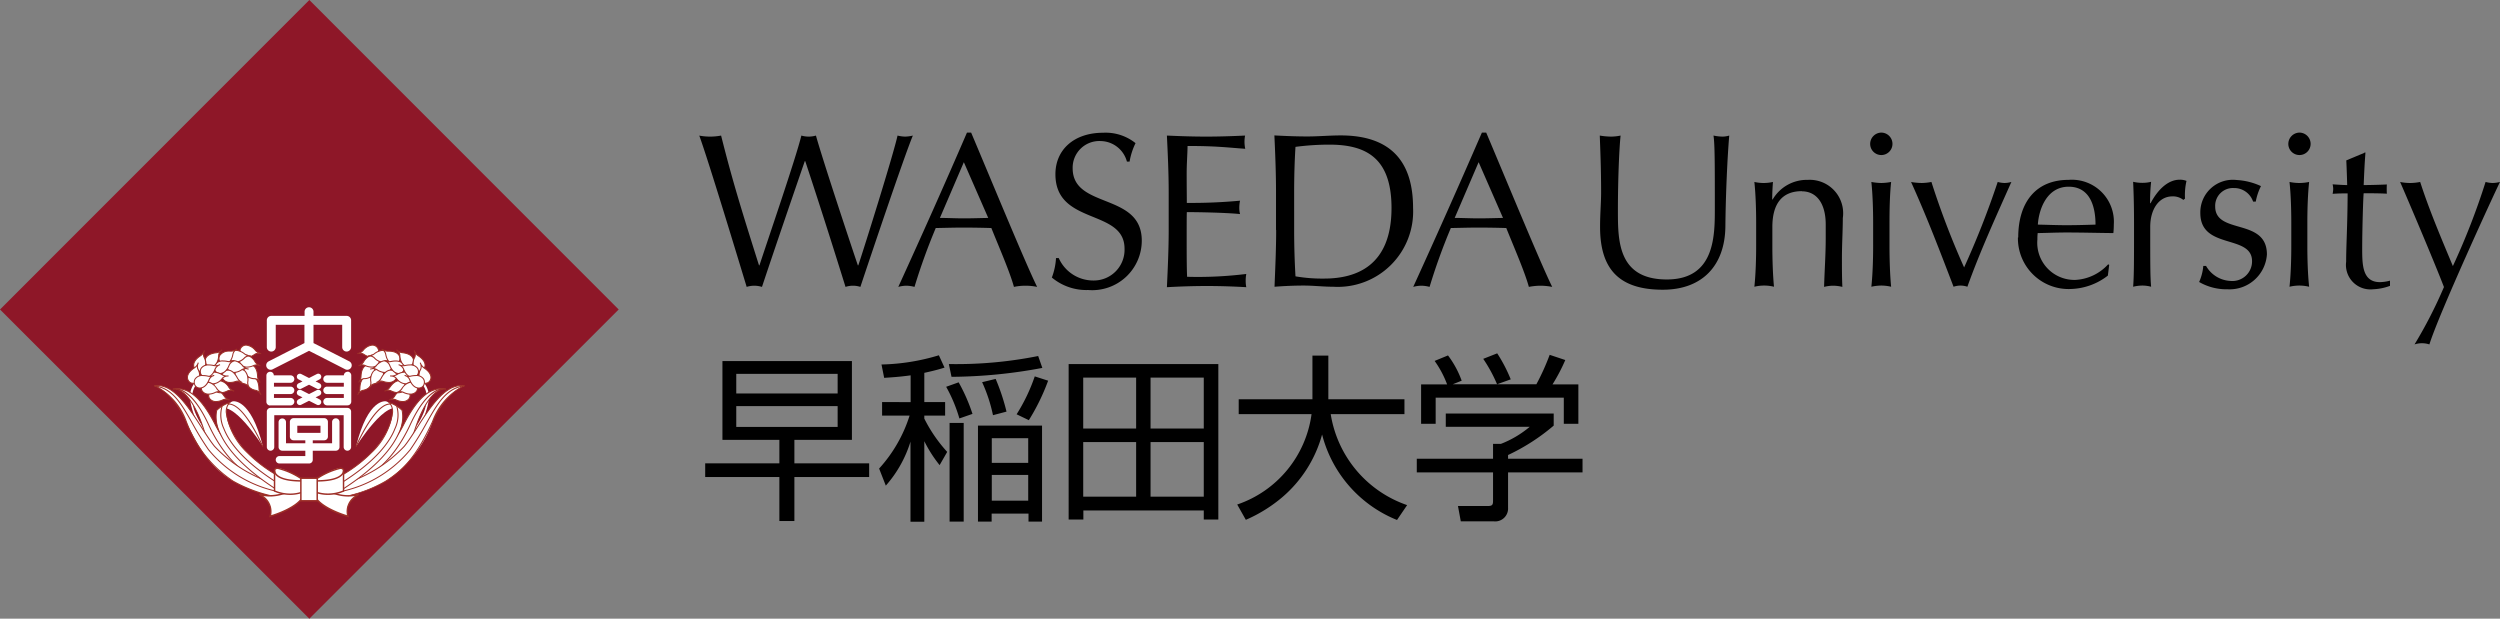 <svg id="logo" xmlns="http://www.w3.org/2000/svg" width="168.18" height="41.62" viewBox="0 0 168.18 41.62">
  <rect x="0" y="0" width="168.18" height="41.62" fill="#808080" stroke="none"/>
  <path id="パス_491" data-name="パス 491" d="M56.35,26.47H49.53V25.15h6.82Zm.96-2.18H48.6v5.3h3.83v1.58H47.44v.92h4.99v2.96h1.01V32.09h5.03v-.92H53.44V29.59h3.87v-5.3Zm-.96,4.43H49.53v-1.4h6.82Z"/>
  <path id="パス_492" data-name="パス 492" d="M69.17,31.14H66.72V29.48h2.45Zm.93-2.51H65.79v6.46h.92v-.54h2.48v.54h.91V28.63Zm-.93,5.05H66.72V31.95h2.45Zm-6.98-8.6c.77-.17,1.06-.26,1.35-.35l-.38-.83a14.215,14.215,0,0,1-3.86.62l.18.9c.36-.03.92-.05,1.78-.17v1.8H59.34v.91h1.85a9.555,9.555,0,0,1-2.05,3.56l.45,1.15a8.038,8.038,0,0,0,1.66-2.96V35.1h.93V29.68a8.792,8.792,0,0,0,1.03,1.61l.51-.89a9.838,9.838,0,0,1-1.54-2.24v-.2h1.4v-.91h-1.4V25.08Zm7.65-1.13a28,28,0,0,1-6.01.54l.18.86a33.832,33.832,0,0,0,6.11-.6l-.28-.8Zm-2.13,3.74a14.169,14.169,0,0,0-.73-2.2l-.91.22a10.473,10.473,0,0,1,.73,2.22l.91-.24Zm-2.88.76h-.95v6.64h.95Zm.59-.61a11.757,11.757,0,0,0-.93-2.12l-.84.3a10.044,10.044,0,0,1,.89,2.13l.89-.31Zm3.79.43a14.24,14.24,0,0,0,1.3-2.66l-.9-.29a12,12,0,0,1-1.22,2.55l.81.39Z"/>
  <path id="パス_493" data-name="パス 493" d="M76.43,28.83H72.87V25.4h3.56Zm-4.54-4.34V34.95h.99v-.61h8.1v.61h.98V24.49H71.89Zm4.54,8.92H72.87V29.74h3.56Zm4.55-4.58H77.4V25.4h3.58Zm0,4.58H77.4V29.74h3.58Z"/>
  <path id="パス_494" data-name="パス 494" d="M88.29,23.92h1.07v2.94h5.12v1H89.52a7.756,7.756,0,0,0,5.14,6.12l-.68,1a8.463,8.463,0,0,1-5.04-5.75,8.483,8.483,0,0,1-2.68,4.22,9.825,9.825,0,0,1-2.45,1.52l-.58-1.03a7.471,7.471,0,0,0,5-6.08h-4.9v-1h4.96V23.92Z"/>
  <path id="パス_495" data-name="パス 495" d="M103.35,25.86a15.751,15.751,0,0,0,.9-1.99l1.05.35a12.168,12.168,0,0,1-.86,1.64h1.74v2.65h-.98V26.75H96.58v1.76H95.6V25.86h1.75a6.722,6.722,0,0,0-.84-1.58l.9-.37a6.422,6.422,0,0,1,.92,1.7l-.6.24h5.62Zm-2.64-.01a9.8,9.8,0,0,0-.93-1.71l.94-.37a10.212,10.212,0,0,1,.91,1.75l-.92.33Zm3.8,2.79a13.668,13.668,0,0,1-3.06,1.97v.25h5.01v.92h-5.01v2.37a.868.868,0,0,1-.98.92h-2.2l-.19-1.03h1.96c.37.01.4-.09.4-.37V31.78H95.31v-.92h5.13v-1h.53a6.865,6.865,0,0,0,1.94-1.15H97.26v-.89h7.26v.81Z"/>
  <path id="パス_496" data-name="パス 496" d="M20.81,0,41.62,20.82,20.81,41.62,0,20.82Z" fill="#8e1728"/>
  <path id="パス_497" data-name="パス 497" d="M27.053,30.043l-.106-.106c1.426-1.431,1.743-2.477,1.757-3.1a1.477,1.477,0,0,0-.307-1.013l.108-.1a1.588,1.588,0,0,1,.35,1.106A5.076,5.076,0,0,1,27.053,30.043Z" fill="#fff"/>
  <path id="パス_498" data-name="パス 498" d="M23.83,31.92a7.568,7.568,0,0,0,3.35-3.41c.99-1.92,1.86-2.49,2.81-2.34,0,0-1.14-.33-2.16,2.99a4.375,4.375,0,0,1-3.77,3.28l-.23-.52Z" fill="#fff"/>
  <path id="パス_499" data-name="パス 499" d="M24.038,32.476l-.254-.574.033-.014a7.605,7.605,0,0,0,3.333-3.394c.849-1.647,1.638-2.382,2.559-2.382a1.822,1.822,0,0,1,.229.015.319.319,0,0,1,.063.009l-.015.068L29.93,26.2H29.9c-.264,0-1.19.214-2.038,2.974A4.58,4.58,0,0,1,25.6,32.016a4.114,4.114,0,0,1-1.536.459Zm-.162-.538.206.466a4.117,4.117,0,0,0,1.486-.451,4.512,4.512,0,0,0,2.229-2.8c.67-2.182,1.4-2.8,1.827-2.965-.855.044-1.6.772-2.413,2.342A7.753,7.753,0,0,1,23.876,31.938Z" fill="#9d2f27"/>
  <path id="パス_500" data-name="パス 500" d="M24.7,32.055a.035.035,0,0,1-.013-.067c.016-.007,1.613-.7,2.882-3.442,1.279-2.777,2.378-2.415,2.424-2.4a.035.035,0,0,1-.024.066c-.012,0-1.089-.348-2.336,2.362-1.281,2.77-2.9,3.471-2.918,3.478Z" fill="#9d2f27"/>
  <path id="パス_501" data-name="パス 501" d="M22.93,32.6a9.248,9.248,0,0,0,4.27-2.58c1.04-1.29,2.38-4.36,4.04-4.06,0,0-1.19.32-2.13,2.38a8.07,8.07,0,0,1-3.16,4.03,9.49,9.49,0,0,1-3.79,1.18l.77-.96" fill="#fff"/>
  <path id="パス_502" data-name="パス 502" d="M22.078,33.6l.825-1.029a.035.035,0,0,1,.044-.009A9.21,9.21,0,0,0,27.173,30c.262-.325.546-.767.846-1.236.875-1.366,1.965-3.065,3.228-2.837l0,.068c-.012,0-1.186.343-2.107,2.361-1.1,2.406-2,3.3-3.173,4.045a9.73,9.73,0,0,1-3.8,1.185Zm.862-.963-.7.869a8.832,8.832,0,0,0,3.689-1.163c1.164-.733,2.052-1.625,3.147-4.015a4.352,4.352,0,0,1,2.015-2.348C29.934,25.9,28.908,27.5,28.078,28.8c-.3.47-.586.914-.85,1.242A9.343,9.343,0,0,1,22.94,32.634Z" fill="#9d2f27"/>
  <path id="パス_503" data-name="パス 503" d="M22.35,33.2a.035.035,0,0,1,0-.07,8.135,8.135,0,0,0,5.225-2.905,19.758,19.758,0,0,0,1.081-1.767c.746-1.327,1.336-2.375,2.573-2.538a.035.035,0,1,1,.009.069c-1.2.159-1.784,1.193-2.521,2.5a19.814,19.814,0,0,1-1.085,1.773,8.209,8.209,0,0,1-5.275,2.935Z" fill="#9d2f27"/>
  <path id="パス_504" data-name="パス 504" d="M25.98,27s-1.21-.29-2.03,3.04c0,0,2.14-3.42,3.03-2.41,0,0,.04-.21-1-.63" fill="#fff"/>
  <path id="パス_505" data-name="パス 505" d="M23.982,30.054l-.064-.028c.046-.108,1.149-2.653,2.18-2.867a.642.642,0,0,1,.6.185l-.048.051a.569.569,0,0,0-.533-.167C25.117,27.434,23.993,30.028,23.982,30.054Z" fill="#9d2f27"/>
  <path id="パス_506" data-name="パス 506" d="M22.9,32.02a9.07,9.07,0,0,0,2.08-1.56c1.02-1,1.84-2.73,1.21-3.37a1.947,1.947,0,0,1,.86.51s.79,2.31-4.18,5.43l.04-1.01Z" fill="#fff"/>
  <path id="パス_507" data-name="パス 507" d="M22.832,33.095l.043-1.076h.017l-.007-.031a9.134,9.134,0,0,0,2.071-1.554,4.593,4.593,0,0,0,1.42-2.7.84.84,0,0,0-.21-.621l-.076-.077.106.018a1.966,1.966,0,0,1,.878.519l.007.006,0,.009a2.315,2.315,0,0,1-.227,1.57c-.389.887-1.392,2.284-3.967,3.9Zm.112-1.058-.037.928c2.512-1.588,3.5-2.956,3.881-3.826a2.354,2.354,0,0,0,.231-1.52,2.279,2.279,0,0,0-.729-.464.973.973,0,0,1,.155.58A4.668,4.668,0,0,1,25,30.485,9.423,9.423,0,0,1,22.944,32.037Z" fill="#9d2f27"/>
  <path id="パス_508" data-name="パス 508" d="M22.81,32.615a.035.035,0,0,1-.018-.065c2.5-1.536,3.415-2.874,3.745-3.726a2.124,2.124,0,0,0,.121-1.49.035.035,0,0,1,.064-.028,2.143,2.143,0,0,1-.117,1.535c-.333.864-1.258,2.219-3.777,3.768A.035.035,0,0,1,22.81,32.615Z" fill="#9d2f27"/>
  <path id="パス_509" data-name="パス 509" d="M24.93,25.4c.25.17.15.71-.53.86a.674.674,0,0,0-.34.29.754.754,0,0,0,.15-.41c.01-.79.49-.92.73-.75" fill="#fff"/>
  <path id="パス_510" data-name="パス 510" d="M24.729,25.289a.4.4,0,0,1,.231.072l.034.024-.011.011a.361.361,0,0,1,.1.342.792.792,0,0,1-.674.555.578.578,0,0,0-.274.21.6.6,0,0,1-.047.069l-.057-.039a.7.7,0,0,1,.046-.068.71.71,0,0,0,.1-.326C24.183,25.512,24.478,25.289,24.729,25.289Zm.155.107a.337.337,0,0,0-.155-.037c-.219,0-.477.2-.484.781a.733.733,0,0,1-.03.179.512.512,0,0,1,.176-.093.727.727,0,0,0,.623-.5.284.284,0,0,0-.1-.3l-.035-.024Z" fill="#9d2f27"/>
  <path id="パス_511" data-name="パス 511" d="M25.09,24.64c.26.22.15.76-.59.83a.551.551,0,0,0-.37.25.675.675,0,0,0,.16-.4c.03-.83.54-.9.8-.68" fill="#fff"/>
  <path id="パス_512" data-name="パス 512" d="M24.8,24.5a.48.48,0,0,1,.309.115.411.411,0,0,1,.119.439.778.778,0,0,1-.729.452.458.458,0,0,0-.295.169.554.554,0,0,1-.053.07L24.1,25.7a.593.593,0,0,1,.052-.07.632.632,0,0,0,.1-.314C24.277,24.714,24.553,24.5,24.8,24.5Zm-.515,1.012a.449.449,0,0,1,.208-.075.713.713,0,0,0,.668-.4.337.337,0,0,0-.1-.365.41.41,0,0,0-.264-.1c-.218,0-.459.2-.479.753A.666.666,0,0,1,24.289,25.51Z" fill="#9d2f27"/>
  <path id="パス_513" data-name="パス 513" d="M25.65,24.92c.28.18.24.73-.48.9a.554.554,0,0,0-.33.29.64.64,0,0,0,.11-.41c-.07-.82.42-.96.7-.78" fill="#fff"/>
  <path id="パス_514" data-name="パス 514" d="M25.416,24.816a.468.468,0,0,1,.253.075.4.4,0,0,1,.171.413.782.782,0,0,1-.662.551.458.458,0,0,0-.262.2.53.53,0,0,1-.048.081l-.06-.036a.6.6,0,0,1,.047-.08.605.605,0,0,0,.06-.312.933.933,0,0,1,.173-.741A.442.442,0,0,1,25.416,24.816Zm-.442,1.067a.449.449,0,0,1,.189-.1c.342-.081.569-.265.608-.494a.331.331,0,0,0-.14-.342.4.4,0,0,0-.215-.064.367.367,0,0,0-.276.124.868.868,0,0,0-.155.688A.651.651,0,0,1,24.974,25.882Z" fill="#9d2f27"/>
  <path id="パス_515" data-name="パス 515" d="M25.47,23.58c.06.33-.36.68-.99.26a.56.56,0,0,0-.44-.05.715.715,0,0,0,.38-.21c.55-.61.99-.34,1.05-.01" fill="#fff"/>
  <path id="パス_516" data-name="パス 516" d="M25.053,23.181a.457.457,0,0,1,.452.383v.013a.4.4,0,0,1-.089.322.5.5,0,0,1-.394.169,1.043,1.043,0,0,1-.562-.2.424.424,0,0,0-.244-.068.629.629,0,0,0-.111.01.489.489,0,0,1-.06.014l-.016-.068a.531.531,0,0,1,.06-.014.7.7,0,0,0,.305-.186A.918.918,0,0,1,25.053,23.181Zm.382.392a.388.388,0,0,0-.382-.322.854.854,0,0,0-.607.352.749.749,0,0,1-.164.131.467.467,0,0,1,.218.077.975.975,0,0,0,.523.187.431.431,0,0,0,.34-.144.327.327,0,0,0,.073-.268Z" fill="#9d2f27"/>
  <path id="パス_517" data-name="パス 517" d="M25.49,24.17c.11.32-.26.72-.93.42a.545.545,0,0,0-.44.02.652.652,0,0,0,.34-.27c.45-.68.92-.48,1.03-.18" fill="#fff"/>
  <path id="パス_518" data-name="パス 518" d="M25.1,23.847a.457.457,0,0,1,.426.3l0,.016a.4.4,0,0,1-.058.355.557.557,0,0,1-.466.212,1.125,1.125,0,0,1-.456-.109.391.391,0,0,0-.17-.037.568.568,0,0,0-.174.029.5.5,0,0,1-.072.029l-.026-.065a.546.546,0,0,1,.072-.029.618.618,0,0,0,.255-.228C24.69,23.93,24.936,23.847,25.1,23.847Zm.358.319a.387.387,0,0,0-.358-.249.815.815,0,0,0-.608.442.663.663,0,0,1-.135.156.472.472,0,0,1,.221.043,1.056,1.056,0,0,0,.427.1.488.488,0,0,0,.409-.182.325.325,0,0,0,.046-.3Z" fill="#9d2f27"/>
  <path id="パス_519" data-name="パス 519" d="M26.2,24c0,.33-.5.59-1.02.07a.585.585,0,0,0-.43-.13.664.664,0,0,0,.42-.13c.66-.49,1.04-.14,1.03.19" fill="#fff"/>
  <path id="パス_520" data-name="パス 520" d="M25.776,24.4a.885.885,0,0,1-.621-.305.5.5,0,0,0-.323-.121.51.51,0,0,1-.085,0v-.07a.622.622,0,0,1,.084,0,.63.63,0,0,0,.319-.121,1.07,1.07,0,0,1,.616-.25.465.465,0,0,1,.343.137.459.459,0,0,1,.127.332A.428.428,0,0,1,25.776,24.4Zm-.762-.467a.462.462,0,0,1,.191.112.818.818,0,0,0,.571.285.359.359,0,0,0,.389-.33.389.389,0,0,0-.108-.282.4.4,0,0,0-.293-.116,1.018,1.018,0,0,0-.574.236A.678.678,0,0,1,25.014,23.933Z" fill="#9d2f27"/>
  <path id="パス_521" data-name="パス 521" d="M26.34,24.6c.06.33-.36.68-.98.27a.563.563,0,0,0-.45-.04.634.634,0,0,0,.38-.2c.55-.62.98-.35,1.05-.03" fill="#fff"/>
  <path id="パス_522" data-name="パス 522" d="M25.925,24.222a.463.463,0,0,1,.449.371.4.4,0,0,1-.089.328.5.5,0,0,1-.4.17,1.023,1.023,0,0,1-.549-.192.451.451,0,0,0-.32-.058.564.564,0,0,1-.108.024L24.9,24.8a.646.646,0,0,1,.107-.024.59.59,0,0,0,.259-.166A.92.92,0,0,1,25.925,24.222Zm-.036.8a.434.434,0,0,0,.343-.145.329.329,0,0,0,.074-.269.393.393,0,0,0-.38-.314.856.856,0,0,0-.609.361.626.626,0,0,1-.137.115.443.443,0,0,1,.2.072A.954.954,0,0,0,25.889,25.021Z" fill="#9d2f27"/>
  <path id="パス_523" data-name="パス 523" d="M26.66,25.15c.14.3-.18.75-.89.51a.54.54,0,0,0-.44.07.657.657,0,0,0,.32-.3c.38-.73.87-.59,1.01-.28" fill="#fff"/>
  <path id="パス_524" data-name="パス 524" d="M26.283,24.863a.454.454,0,0,1,.409.272.4.4,0,0,1-.031.383.589.589,0,0,1-.516.244,1.215,1.215,0,0,1-.386-.07.365.365,0,0,0-.126-.022.526.526,0,0,0-.2.044.564.564,0,0,1-.089.047L25.31,25.7a.591.591,0,0,1,.089-.047.614.614,0,0,0,.22-.239C25.868,24.935,26.142,24.863,26.283,24.863Zm-.138.83a.521.521,0,0,0,.457-.212.329.329,0,0,0,.027-.317.384.384,0,0,0-.345-.232c-.125,0-.37.067-.6.513a.648.648,0,0,1-.113.16.465.465,0,0,1,.214.021A1.145,1.145,0,0,0,26.145,25.693Z" fill="#9d2f27"/>
  <path id="パス_525" data-name="パス 525" d="M26.82,24.36c-.2.27-.74.2-.87-.53a.551.551,0,0,0-.27-.35.7.7,0,0,0,.41.14c.82-.02.93.48.73.75" fill="#fff"/>
  <path id="パス_526" data-name="パス 526" d="M26.525,24.54c-.224,0-.517-.184-.61-.7a.467.467,0,0,0-.185-.281.575.575,0,0,1-.073-.049l.038-.058a.568.568,0,0,1,.073.048.658.658,0,0,0,.32.088h.047c.514,0,.7.207.758.331a.454.454,0,0,1-.047.476l-.063.085v-.028A.4.4,0,0,1,26.525,24.54Zm-.627-.913a.468.468,0,0,1,.085.2c.085.477.344.646.541.646a.327.327,0,0,0,.266-.131l.037-.05a.379.379,0,0,0,0-.343c-.055-.109-.218-.292-.7-.292h-.046A.689.689,0,0,1,25.9,23.627Z" fill="#9d2f27"/>
  <path id="パス_527" data-name="パス 527" d="M27.16,24.92c-.15.31-.69.33-.95-.36a.575.575,0,0,0-.34-.29.717.717,0,0,0,.43.05c.8-.17,1.01.3.86.6" fill="#fff"/>
  <path id="パス_528" data-name="パス 528" d="M26.823,25.161c-.266,0-.507-.22-.646-.589a.491.491,0,0,0-.258-.245.559.559,0,0,1-.065-.026l.026-.065a.592.592,0,0,1,.065.025.712.712,0,0,0,.222.037.592.592,0,0,0,.126-.013c.422-.09.745-.008.883.214a.451.451,0,0,1,.016.436A.4.4,0,0,1,26.823,25.161Zm-.712-.794a.455.455,0,0,1,.132.181c.128.34.345.544.58.544a.334.334,0,0,0,.305-.186.381.381,0,0,0-.013-.368c-.121-.2-.419-.265-.808-.182A.7.7,0,0,1,26.111,24.367Z" fill="#9d2f27"/>
  <path id="パス_529" data-name="パス 529" d="M27.7,24.56c-.23.24-.76.1-.8-.64a.52.52,0,0,0-.22-.38.7.7,0,0,0,.39.19c.82.09.86.6.63.84" fill="#fff"/>
  <path id="パス_530" data-name="パス 530" d="M27.442,24.7c-.266,0-.548-.241-.577-.781a.43.43,0,0,0-.139-.3.578.578,0,0,1-.071-.061l.045-.053a.577.577,0,0,1,.072.061.656.656,0,0,0,.3.123c.543.06.707.294.756.429a.459.459,0,0,1-.1.47l-.06.063v-.022A.393.393,0,0,1,27.442,24.7Zm-.562-.988a.429.429,0,0,1,.055.206c.027.492.274.713.507.713a.318.318,0,0,0,.233-.1l.046-.048a.384.384,0,0,0,.043-.339c-.043-.119-.192-.328-.7-.384A.692.692,0,0,1,26.88,23.714Z" fill="#9d2f27"/>
  <path id="パス_531" data-name="パス 531" d="M28.31,24.96c-.32.11-.73-.26-.41-.93a.6.6,0,0,0-.03-.45.642.642,0,0,0,.26.35c.69.45.49.92.17,1.03" fill="#fff"/>
  <path id="パス_532" data-name="パス 532" d="M28.2,25.014a.429.429,0,0,1-.36-.208.791.791,0,0,1,.033-.791.5.5,0,0,0,0-.334.521.521,0,0,1-.035-.093l.065-.024a.651.651,0,0,1,.035.091.62.62,0,0,0,.213.245c.455.3.494.577.476.718a.464.464,0,0,1-.3.371v0A.388.388,0,0,1,28.2,25.014Zm-.227-1.182a.482.482,0,0,1-.036.212.763.763,0,0,0-.038.725.359.359,0,0,0,.3.175.318.318,0,0,0,.094-.014v0a.394.394,0,0,0,.267-.317c.015-.125-.022-.375-.445-.651A.681.681,0,0,1,27.968,23.832Z" fill="#9d2f27"/>
  <path id="パス_533" data-name="パス 533" d="M27.57,26.5c.11.32-.27.71-.94.4a.593.593,0,0,0-.45.01.663.663,0,0,0,.36-.25c.46-.68.93-.47,1.03-.15" fill="#fff"/>
  <path id="パス_534" data-name="パス 534" d="M27.173,26.175a.453.453,0,0,1,.427.314h0a.384.384,0,0,1-.054.351.552.552,0,0,1-.462.209,1.134,1.134,0,0,1-.472-.117.5.5,0,0,0-.344-.016.554.554,0,0,1-.084.029l-.022-.066a.609.609,0,0,1,.083-.029.618.618,0,0,0,.263-.209C26.771,26.255,27.015,26.175,27.173,26.175Zm.363.346a.385.385,0,0,0-.363-.276.817.817,0,0,0-.6.435.652.652,0,0,1-.138.143.489.489,0,0,1,.214.045,1.065,1.065,0,0,0,.442.11.484.484,0,0,0,.4-.179.315.315,0,0,0,.047-.279Z" fill="#9d2f27"/>
  <path id="パス_535" data-name="パス 535" d="M27.26,25.91c.1.32-.27.71-.94.39a.6.6,0,0,0-.45.01.657.657,0,0,0,.35-.25c.47-.68.93-.47,1.04-.15" fill="#fff"/>
  <path id="パス_536" data-name="パス 536" d="M26.858,25.575a.461.461,0,0,1,.435.324.4.4,0,0,1-.061.355.542.542,0,0,1-.448.2,1.124,1.124,0,0,1-.479-.123.394.394,0,0,0-.178-.039.661.661,0,0,0-.179.027.5.5,0,0,1-.07.024l-.022-.066a.624.624,0,0,1,.068-.024.632.632,0,0,0,.267-.214C26.457,25.655,26.7,25.575,26.858,25.575Zm-.074.81a.467.467,0,0,0,.391-.172.325.325,0,0,0,.051-.292.392.392,0,0,0-.368-.276c-.141,0-.361.075-.609.435a.672.672,0,0,1-.136.143.473.473,0,0,1,.223.046A1.054,1.054,0,0,0,26.784,26.384Z" fill="#9d2f27"/>
  <path id="パス_537" data-name="パス 537" d="M27.69,25.5c-.05.34-.56.53-1.02-.04a.561.561,0,0,0-.42-.17.7.7,0,0,0,.43-.08c.72-.41,1.05-.03,1.01.3" fill="#fff"/>
  <path id="パス_538" data-name="パス 538" d="M27.287,25.859a.871.871,0,0,1-.644-.377.453.453,0,0,0-.3-.151h0a.594.594,0,0,1-.1-.007l.005-.069h.009a.7.7,0,0,1,.091.006.652.652,0,0,0,.314-.082A1.2,1.2,0,0,1,27.239,25a.48.48,0,0,1,.376.154.463.463,0,0,1,.109.363h0A.424.424,0,0,1,27.287,25.859Zm-.761-.55a.433.433,0,0,1,.172.13.8.8,0,0,0,.589.35.355.355,0,0,0,.369-.294h0a.392.392,0,0,0-.094-.3.417.417,0,0,0-.324-.131,1.132,1.132,0,0,0-.542.174A.676.676,0,0,1,26.525,25.309Z" fill="#9d2f27"/>
  <path id="パス_539" data-name="パス 539" d="M28.07,26c.11.32-.27.72-.94.39a.581.581,0,0,0-.45.02.642.642,0,0,0,.35-.26c.46-.67.93-.46,1.03-.15" fill="#fff"/>
  <path id="パス_540" data-name="パス 540" d="M27.663,25.672a.452.452,0,0,1,.422.293h.01l.008.024a.387.387,0,0,1-.055.354.539.539,0,0,1-.451.206,1.105,1.105,0,0,1-.483-.127.369.369,0,0,0-.166-.036.626.626,0,0,0-.175.028.507.507,0,0,1-.085.031l-.023-.066a.651.651,0,0,1,.083-.031A.619.619,0,0,0,27,26.131C27.261,25.752,27.5,25.672,27.663,25.672Zm.381.363h-.009l-.008-.024a.384.384,0,0,0-.364-.269.816.816,0,0,0-.6.428.678.678,0,0,1-.131.146.448.448,0,0,1,.218.043,1.036,1.036,0,0,0,.452.12.47.47,0,0,0,.394-.176A.319.319,0,0,0,28.044,26.035Z" fill="#9d2f27"/>
  <path id="パス_541" data-name="パス 541" d="M28.11,25.18c-.15.3-.7.34-.96-.35a.6.6,0,0,0-.33-.3.66.66,0,0,0,.43.06c.8-.18,1,.29.86.59" fill="#fff"/>
  <path id="パス_542" data-name="パス 542" d="M27.762,25.421c-.267,0-.508-.216-.645-.578a.52.52,0,0,0-.249-.252.5.5,0,0,1-.066-.03l.029-.063a.6.6,0,0,1,.065.029.646.646,0,0,0,.226.042.591.591,0,0,0,.12-.012,1.536,1.536,0,0,1,.334-.041.609.609,0,0,1,.541.24.462.462,0,0,1,.024.44A.418.418,0,0,1,27.762,25.421Zm-.708-.786a.485.485,0,0,1,.129.183c.126.334.342.533.579.533a.348.348,0,0,0,.317-.186.391.391,0,0,0-.02-.372.543.543,0,0,0-.482-.208,1.468,1.468,0,0,0-.319.039A.688.688,0,0,1,27.054,24.635Z" fill="#9d2f27"/>
  <path id="パス_543" data-name="パス 543" d="M28.71,25.77c-.32.11-.73-.26-.41-.93a.573.573,0,0,0-.03-.44.711.711,0,0,0,.26.35c.69.45.49.93.18,1.03" fill="#fff"/>
  <path id="パス_544" data-name="パス 544" d="M28.675,25.828v-.012a.388.388,0,0,1-.08.008.428.428,0,0,1-.36-.208.791.791,0,0,1,.033-.791.484.484,0,0,0,0-.335.564.564,0,0,1-.032-.08l.065-.026a.591.591,0,0,1,.032.08.675.675,0,0,0,.217.258c.459.3.5.585.476.729a.446.446,0,0,1-.305.363Zm-.307-1.181a.474.474,0,0,1-.036.207.763.763,0,0,0-.038.725.359.359,0,0,0,.3.175.318.318,0,0,0,.1-.017l.046-.016v.008a.375.375,0,0,0,.212-.287c.017-.128-.018-.383-.446-.662A.716.716,0,0,1,28.368,24.647Z" fill="#9d2f27"/>
  <path id="パス_545" data-name="パス 545" d="M28.51,25.9c-.14.3-.69.34-.95-.36a.536.536,0,0,0-.34-.29.623.623,0,0,0,.43.05c.81-.17,1,.3.86.6" fill="#fff"/>
  <path id="パス_546" data-name="パス 546" d="M28.172,26.14c-.267,0-.508-.22-.645-.588a.439.439,0,0,0-.22-.229.544.544,0,0,1-.1-.043l.027-.064a.609.609,0,0,1,.1.042.588.588,0,0,0,.308.008,1.6,1.6,0,0,1,.325-.037.621.621,0,0,1,.552.242.466.466,0,0,1,.023.444A.4.4,0,0,1,28.172,26.14Zm-.7-.788a.443.443,0,0,1,.121.176c.126.339.343.542.579.542a.33.33,0,0,0,.306-.185.4.4,0,0,0-.019-.376.534.534,0,0,0-.493-.21,1.523,1.523,0,0,0-.31.035A.64.64,0,0,1,27.472,25.352Z" fill="#9d2f27"/>
  <path id="パス_547" data-name="パス 547" d="M14.577,30.043a5.076,5.076,0,0,1-1.8-3.219,1.588,1.588,0,0,1,.35-1.106l.108.1a1.479,1.479,0,0,0-.307,1.013c.014.625.33,1.671,1.757,3.1Z" fill="#fff"/>
  <path id="パス_548" data-name="パス 548" d="M17.79,31.92a7.523,7.523,0,0,1-3.34-3.41c-.99-1.92-1.87-2.49-2.81-2.34,0,0,1.14-.33,2.15,2.99a4.384,4.384,0,0,0,3.77,3.28l.23-.52Z" fill="#fff"/>
  <path id="パス_549" data-name="パス 549" d="M17.582,32.476h-.024a4.1,4.1,0,0,1-1.532-.459,4.6,4.6,0,0,1-2.27-2.846c-.84-2.76-1.765-2.974-2.028-2.974H11.7l-.053.008-.015-.068a.317.317,0,0,1,.062-.009,1.788,1.788,0,0,1,.228-.015c.91,0,1.723.757,2.561,2.382A7.56,7.56,0,0,0,17.8,31.888l.033.014Zm-5.576-6.291c.422.167,1.154.785,1.817,2.965a4.535,4.535,0,0,0,2.235,2.8,4.1,4.1,0,0,0,1.479.45l.206-.466a7.707,7.707,0,0,1-3.325-3.412C13.622,26.98,12.853,26.232,12.007,26.185Z" fill="#9d2f27"/>
  <path id="パス_550" data-name="パス 550" d="M16.93,32.055l-.013,0c-.016-.007-1.647-.707-2.918-3.478-1.258-2.71-2.326-2.365-2.336-2.362a.035.035,0,0,1-.024-.066c.046-.017,1.135-.379,2.424,2.4,1.259,2.743,2.866,3.436,2.882,3.442a.035.035,0,0,1-.013.067Z" fill="#9d2f27"/>
  <path id="パス_551" data-name="パス 551" d="M18.7,32.6a9.248,9.248,0,0,1-4.27-2.58c-1.04-1.29-2.38-4.36-4.04-4.06,0,0,1.19.32,2.13,2.38,1.04,2.27,1.88,3.23,3.16,4.03a9.493,9.493,0,0,0,3.78,1.18l-.76-.96" fill="#fff"/>
  <path id="パス_552" data-name="パス 552" d="M19.542,33.6l-.087-.012A9.007,9.007,0,0,1,15.661,32.4a8.154,8.154,0,0,1-3.173-4.045c-.921-2.018-2.1-2.358-2.107-2.361l0-.068c1.263-.228,2.352,1.471,3.228,2.837.3.468.584.911.846,1.236a9.21,9.21,0,0,0,4.226,2.561.035.035,0,0,1,.044.009Zm-9-7.62a4.351,4.351,0,0,1,2.015,2.348A8.093,8.093,0,0,0,15.7,32.34a9.514,9.514,0,0,0,3.68,1.163l-.688-.869A9.341,9.341,0,0,1,14.4,30.042c-.265-.328-.549-.772-.85-1.242C12.722,27.5,11.7,25.9,10.537,25.977Z" fill="#9d2f27"/>
  <path id="パス_553" data-name="パス 553" d="M19.27,33.2h0a8.23,8.23,0,0,1-5.275-2.935,19.814,19.814,0,0,1-1.085-1.773c-.737-1.31-1.319-2.344-2.521-2.5a.035.035,0,1,1,.009-.069c1.237.163,1.826,1.211,2.573,2.538a19.758,19.758,0,0,0,1.081,1.766,8.156,8.156,0,0,0,5.225,2.905.035.035,0,0,1,0,.07Z" fill="#9d2f27"/>
  <path id="パス_554" data-name="パス 554" d="M15.65,27s1.2-.29,2.04,3.04c0,0-2.15-3.42-3.04-2.41,0,0-.03-.21,1-.63" fill="#fff"/>
  <path id="パス_555" data-name="パス 555" d="M17.648,30.054c-.011-.026-1.133-2.616-2.134-2.825a.576.576,0,0,0-.54.167l-.048-.051a.65.65,0,0,1,.6-.184c1.037.217,2.138,2.758,2.184,2.866Z" fill="#9d2f27"/>
  <path id="パス_556" data-name="パス 556" d="M18.73,32.02a9.07,9.07,0,0,1-2.08-1.56c-1.02-1-1.84-2.73-1.21-3.37a1.947,1.947,0,0,0-.86.51s-.79,2.31,4.18,5.43Z" fill="#fff"/>
  <path id="パス_557" data-name="パス 557" d="M18.8,33.095l-.056-.035c-2.575-1.616-3.579-3.013-3.967-3.9a2.315,2.315,0,0,1-.227-1.57l0-.009.007-.006a1.966,1.966,0,0,1,.878-.519l.106-.018-.076.077a.84.84,0,0,0-.21.621,4.594,4.594,0,0,0,1.42,2.7,9.133,9.133,0,0,0,2.071,1.554l.019.009ZM14.611,27.62a2.354,2.354,0,0,0,.231,1.52c.383.87,1.368,2.238,3.881,3.826l-.027-.924a9.371,9.371,0,0,1-2.07-1.557,4.668,4.668,0,0,1-1.441-2.749.973.973,0,0,1,.155-.58A2.279,2.279,0,0,0,14.611,27.62Z" fill="#9d2f27"/>
  <path id="パス_558" data-name="パス 558" d="M18.82,32.615a.035.035,0,0,1-.018-.005c-2.519-1.55-3.444-2.9-3.777-3.768a2.143,2.143,0,0,1-.117-1.535.035.035,0,0,1,.064.028,2.124,2.124,0,0,0,.121,1.49c.33.852,1.248,2.19,3.745,3.726a.035.035,0,0,1-.018.065Z" fill="#9d2f27"/>
  <path id="パス_559" data-name="パス 559" d="M16.69,25.4c-.25.17-.15.71.53.86a.626.626,0,0,1,.34.29.7.7,0,0,1-.14-.41c-.02-.79-.49-.92-.73-.75" fill="#fff"/>
  <path id="パス_560" data-name="パス 560" d="M16.9,25.289c.246,0,.54.223.555.85a.658.658,0,0,0,.084.315.647.647,0,0,1,.052.079l-.058.038a.59.59,0,0,1-.052-.08.53.53,0,0,0-.27-.2.791.791,0,0,1-.673-.555.356.356,0,0,1,.117-.357v-.01l.015-.01A.4.4,0,0,1,16.9,25.289Zm.51,1.03a.683.683,0,0,1-.024-.179c-.015-.576-.271-.781-.486-.781a.332.332,0,0,0-.174.049v.01l-.015.01a.284.284,0,0,0-.1.3.725.725,0,0,0,.621.5A.514.514,0,0,1,17.409,26.319Z" fill="#9d2f27"/>
  <path id="パス_561" data-name="パス 561" d="M16.54,24.64c-.25.22-.14.76.59.83a.551.551,0,0,1,.37.25.653.653,0,0,1-.17-.4c-.03-.83-.54-.9-.79-.68" fill="#fff"/>
  <path id="パス_562" data-name="パス 562" d="M16.82,24.5h0c.249,0,.524.216.545.821a.6.6,0,0,0,.1.3.622.622,0,0,1,.066.086l-.055.043a.589.589,0,0,1-.067-.085.45.45,0,0,0-.281-.154.776.776,0,0,1-.721-.45.415.415,0,0,1,.11-.441A.459.459,0,0,1,16.82,24.5Zm.511,1.005a.627.627,0,0,1-.036-.182c-.02-.556-.259-.753-.475-.753a.4.4,0,0,0-.256.1.345.345,0,0,0-.09.367.71.71,0,0,0,.66.4A.445.445,0,0,1,17.331,25.5Z" fill="#9d2f27"/>
  <path id="パス_563" data-name="パス 563" d="M15.97,24.92c-.29.18-.24.73.48.9a.554.554,0,0,1,.33.29.718.718,0,0,1-.11-.41c.07-.82-.42-.96-.7-.78" fill="#fff"/>
  <path id="パス_564" data-name="パス 564" d="M16.2,24.816a.442.442,0,0,1,.328.147.933.933,0,0,1,.173.741.688.688,0,0,0,.071.328.569.569,0,0,1,.036.064l-.06.035a.529.529,0,0,1-.037-.065.475.475,0,0,0-.272-.211.784.784,0,0,1-.667-.556.394.394,0,0,1,.176-.408A.467.467,0,0,1,16.2,24.816Zm.447,1.072a.738.738,0,0,1-.017-.189.87.87,0,0,0-.154-.689.367.367,0,0,0-.276-.124.4.4,0,0,0-.215.064.326.326,0,0,0-.145.337c.038.231.267.417.614.5A.452.452,0,0,1,16.652,25.887Z" fill="#9d2f27"/>
  <path id="パス_565" data-name="パス 565" d="M16.15,23.58c-.06.33.37.68.98.26a.56.56,0,0,1,.44-.05.715.715,0,0,1-.38-.21c-.56-.61-.99-.34-1.05-.01" fill="#fff"/>
  <path id="パス_566" data-name="パス 566" d="M16.553,23.181h0a.934.934,0,0,1,.663.375.7.7,0,0,0,.3.186.531.531,0,0,1,.06.014l-.016.068a.489.489,0,0,1-.06-.014.63.63,0,0,0-.111-.01.424.424,0,0,0-.244.068,1,1,0,0,1-.551.2.5.5,0,0,1-.395-.17.4.4,0,0,1-.091-.305l-.01-.01,0-.018A.455.455,0,0,1,16.553,23.181Zm.775.553a.746.746,0,0,1-.164-.13.87.87,0,0,0-.611-.353.384.384,0,0,0-.375.308l.01.01,0,.018a.325.325,0,0,0,.073.266A.433.433,0,0,0,16.6,24a.93.93,0,0,0,.511-.186A.468.468,0,0,1,17.328,23.734Z" fill="#9d2f27"/>
  <path id="パス_567" data-name="パス 567" d="M16.13,24.17c-.11.32.27.72.93.42a.573.573,0,0,1,.45.02.7.7,0,0,1-.35-.27c-.45-.68-.92-.48-1.03-.18" fill="#fff"/>
  <path id="パス_568" data-name="パス 568" d="M16.523,23.847h0c.161,0,.407.082.666.473a.676.676,0,0,0,.269.231.57.57,0,0,1,.067.027l-.025.065a.508.508,0,0,1-.068-.027.608.608,0,0,0-.186-.032.4.4,0,0,0-.171.036,1.1,1.1,0,0,1-.452.109.561.561,0,0,1-.47-.214.392.392,0,0,1-.058-.353l0-.016A.457.457,0,0,1,16.523,23.847Zm.749.668a.721.721,0,0,1-.141-.156.822.822,0,0,0-.608-.442.387.387,0,0,0-.358.249l0,.015a.323.323,0,0,0,.047.295.493.493,0,0,0,.413.185,1.032,1.032,0,0,0,.423-.1A.481.481,0,0,1,17.272,24.516Z" fill="#9d2f27"/>
  <path id="パス_569" data-name="パス 569" d="M15.43,24c0,.33.49.59,1.02.07a.564.564,0,0,1,.42-.13.664.664,0,0,1-.42-.13c-.66-.49-1.03-.14-1.02.19" fill="#fff"/>
  <path id="パス_570" data-name="パス 570" d="M15.85,24.4h0A.425.425,0,0,1,15.4,24a.461.461,0,0,1,.127-.333.455.455,0,0,1,.336-.134,1.067,1.067,0,0,1,.613.25.63.63,0,0,0,.32.121.581.581,0,0,1,.083,0v.07a.507.507,0,0,1-.084,0,.483.483,0,0,0-.314.121A.9.9,0,0,1,15.85,24.4Zm.009-.8a.387.387,0,0,0-.286.113.391.391,0,0,0-.108.284.357.357,0,0,0,.385.331h0a.834.834,0,0,0,.576-.285.461.461,0,0,1,.184-.11.679.679,0,0,1-.181-.1A1.015,1.015,0,0,0,15.858,23.6Z" fill="#9d2f27"/>
  <path id="パス_571" data-name="パス 571" d="M15.29,24.6c-.07.33.36.68.98.27a.561.561,0,0,1,.45-.04.634.634,0,0,1-.38-.2c-.55-.62-.98-.35-1.04-.03" fill="#fff"/>
  <path id="パス_572" data-name="パス 572" d="M15.706,24.222a.919.919,0,0,1,.661.385.589.589,0,0,0,.256.165.609.609,0,0,1,.109.025l-.015.068a.568.568,0,0,1-.11-.025.464.464,0,0,0-.318.059,1.025,1.025,0,0,1-.551.191.51.51,0,0,1-.4-.175.385.385,0,0,1-.08-.323l.006-.028h.01A.445.445,0,0,1,15.706,24.222Zm.746.547a.626.626,0,0,1-.138-.116.855.855,0,0,0-.608-.361.378.378,0,0,0-.371.314l-.005.029H15.32a.317.317,0,0,0,.071.237.435.435,0,0,0,.348.149.957.957,0,0,0,.512-.18A.472.472,0,0,1,16.452,24.769Z" fill="#9d2f27"/>
  <path id="パス_573" data-name="パス 573" d="M14.97,25.15c-.14.3.18.75.89.51a.525.525,0,0,1,.43.07.7.7,0,0,1-.32-.3c-.38-.73-.87-.59-1.01-.28" fill="#fff"/>
  <path id="パス_574" data-name="パス 574" d="M15.337,24.863h0c.141,0,.415.072.664.551a.678.678,0,0,0,.228.244.587.587,0,0,1,.08.044l-.033.061a.55.55,0,0,1-.081-.043.515.515,0,0,0-.2-.048.334.334,0,0,0-.119.021,1.217,1.217,0,0,1-.387.07.589.589,0,0,1-.516-.244.4.4,0,0,1-.05-.334h-.013l.022-.049A.454.454,0,0,1,15.337,24.863Zm.72.743a.731.731,0,0,1-.118-.159c-.233-.447-.477-.514-.6-.514h0a.379.379,0,0,0-.318.182h.007l-.023.05a.329.329,0,0,0,.027.317.521.521,0,0,0,.457.212,1.146,1.146,0,0,0,.364-.066A.437.437,0,0,1,16.057,25.606Z" fill="#9d2f27"/>
  <path id="パス_575" data-name="パス 575" d="M14.8,24.36c.2.27.74.2.87-.53a.552.552,0,0,1,.28-.35.7.7,0,0,1-.41.14c-.82-.02-.92.48-.73.75" fill="#fff"/>
  <path id="パス_576" data-name="パス 576" d="M15.095,24.54a.4.4,0,0,1-.323-.159l0,0a.463.463,0,0,1-.031-.471c.063-.121.244-.324.75-.324h.048a.656.656,0,0,0,.308-.082.606.606,0,0,1,.085-.055l.038.058a.6.6,0,0,1-.085.055.458.458,0,0,0-.183.274C15.612,24.356,15.318,24.54,15.095,24.54Zm-.257-.189a.328.328,0,0,0,.257.119c.2,0,.456-.169.541-.646a.453.453,0,0,1,.086-.194.684.684,0,0,1-.181.025h-.047a.727.727,0,0,0-.688.286.4.4,0,0,0,.034.409Z" fill="#9d2f27"/>
  <path id="パス_577" data-name="パス 577" d="M14.46,24.92c.15.31.7.33.96-.36a.575.575,0,0,1,.34-.29.7.7,0,0,1-.43.05c-.81-.17-1,.3-.86.6" fill="#fff"/>
  <path id="パス_578" data-name="パス 578" d="M14.8,25.161a.407.407,0,0,1-.372-.226l-.024-.05h.014a.463.463,0,0,1,.043-.394.621.621,0,0,1,.552-.242,1.592,1.592,0,0,1,.324.037.637.637,0,0,0,.13.013.687.687,0,0,0,.212-.034.61.61,0,0,1,.071-.028l.027.064a.526.526,0,0,1-.071.029.488.488,0,0,0-.252.242C15.314,24.941,15.07,25.161,14.8,25.161Zm-.279-.206a.342.342,0,0,0,.279.136c.239,0,.458-.2.587-.543a.455.455,0,0,1,.131-.181.731.731,0,0,1-.2-.013,1.523,1.523,0,0,0-.31-.035.534.534,0,0,0-.493.21.4.4,0,0,0-.019.376l.023.05Z" fill="#9d2f27"/>
  <path id="パス_579" data-name="パス 579" d="M13.92,24.56c.23.24.76.1.79-.64a.519.519,0,0,1,.23-.38.7.7,0,0,1-.39.19c-.82.09-.86.6-.63.84" fill="#fff"/>
  <path id="パス_580" data-name="パス 580" d="M14.178,24.7a.392.392,0,0,1-.223-.067v.022l-.06-.063a.459.459,0,0,1-.1-.47c.049-.135.212-.37.756-.429a.655.655,0,0,0,.29-.115.613.613,0,0,1,.084-.07l.045.053a.6.6,0,0,1-.084.07.417.417,0,0,0-.137.286C14.723,24.461,14.444,24.7,14.178,24.7Zm-.279-.215.046.048a.318.318,0,0,0,.232.1c.233,0,.477-.221.5-.714a.411.411,0,0,1,.055-.2.687.687,0,0,1-.175.046c-.507.056-.655.264-.7.384A.384.384,0,0,0,13.9,24.487Z" fill="#9d2f27"/>
  <path id="パス_581" data-name="パス 581" d="M13.32,24.96c.32.11.72-.26.41-.93a.573.573,0,0,1,.02-.45.642.642,0,0,1-.26.35c-.69.45-.49.92-.17,1.03" fill="#fff"/>
  <path id="パス_582" data-name="パス 582" d="M13.435,25.014a.448.448,0,0,1-.126-.021.464.464,0,0,1-.314-.374c-.017-.141.021-.421.476-.718a.619.619,0,0,0,.214-.248.614.614,0,0,1,.034-.088l.065.024a.515.515,0,0,1-.033.09.478.478,0,0,0,.011.337.8.8,0,0,1,.026.8A.423.423,0,0,1,13.435,25.014Zm.221-1.186a.68.68,0,0,1-.146.131c-.424.276-.461.527-.445.651a.394.394,0,0,0,.267.317.317.317,0,0,0,.1.017h0a.353.353,0,0,0,.294-.171.772.772,0,0,0-.031-.728A.469.469,0,0,1,13.655,23.828Z" fill="#9d2f27"/>
  <path id="パス_583" data-name="パス 583" d="M14.05,26.5c-.11.32.27.71.94.4a.593.593,0,0,1,.45.01.623.623,0,0,1-.35-.25c-.46-.68-.93-.47-1.04-.15" fill="#fff"/>
  <path id="パス_584" data-name="パス 584" d="M14.456,26.175c.159,0,.4.081.663.466a.572.572,0,0,0,.254.209.606.606,0,0,1,.081.028l-.022.066a.536.536,0,0,1-.082-.028.5.5,0,0,0-.345.016,1.135,1.135,0,0,1-.472.117.552.552,0,0,1-.462-.209.384.384,0,0,1-.054-.351h0A.469.469,0,0,1,14.456,26.175Zm.737.648a.6.6,0,0,1-.132-.144c-.243-.359-.463-.434-.6-.434a.4.4,0,0,0-.373.277h0a.315.315,0,0,0,.048.278.484.484,0,0,0,.4.179,1.066,1.066,0,0,0,.443-.11A.492.492,0,0,1,15.193,26.823Z" fill="#9d2f27"/>
  <path id="パス_585" data-name="パス 585" d="M14.37,25.91c-.1.32.28.71.93.39a.593.593,0,0,1,.45.01.657.657,0,0,1-.35-.25c-.46-.68-.93-.47-1.03-.15" fill="#fff"/>
  <path id="パス_586" data-name="パス 586" d="M14.767,25.575h0c.158,0,.4.081.662.466a.622.622,0,0,0,.262.212.589.589,0,0,1,.073.026l-.023.066a.51.51,0,0,1-.074-.026.633.633,0,0,0-.17-.025.421.421,0,0,0-.182.039,1.071,1.071,0,0,1-.469.123.542.542,0,0,1-.447-.2.393.393,0,0,1-.062-.353A.453.453,0,0,1,14.767,25.575Zm.74.648a.671.671,0,0,1-.136-.143.818.818,0,0,0-.6-.435.385.385,0,0,0-.363.276.324.324,0,0,0,.052.29.473.473,0,0,0,.391.174,1,1,0,0,0,.438-.116A.5.5,0,0,1,15.507,26.223Z" fill="#9d2f27"/>
  <path id="パス_587" data-name="パス 587" d="M13.94,25.5c.04.34.55.53,1.01-.04a.561.561,0,0,1,.42-.17.7.7,0,0,1-.43-.08c-.71-.41-1.05-.03-1,.3" fill="#fff"/>
  <path id="パス_588" data-name="パス 588" d="M14.334,25.859a.415.415,0,0,1-.428-.343h0a.448.448,0,0,1,.1-.36.478.478,0,0,1,.38-.159,1.175,1.175,0,0,1,.572.183.682.682,0,0,0,.314.082.7.7,0,0,1,.09-.006h.009l.005.069a.551.551,0,0,1-.095.007h-.006a.453.453,0,0,0-.3.15A.871.871,0,0,1,14.334,25.859Zm-.359-.363a.341.341,0,0,0,.359.293.8.8,0,0,0,.589-.351.433.433,0,0,1,.173-.13.736.736,0,0,1-.173-.068,1.109,1.109,0,0,0-.538-.174.414.414,0,0,0-.326.134.377.377,0,0,0-.086.3Z" fill="#9d2f27"/>
  <path id="パス_589" data-name="パス 589" d="M13.56,26c-.11.32.27.72.94.39a.572.572,0,0,1,.45.02.649.649,0,0,1-.36-.26c-.46-.67-.93-.46-1.03-.15" fill="#fff"/>
  <path id="パス_590" data-name="パス 590" d="M13.957,25.672h0c.158,0,.4.079.662.458a.613.613,0,0,0,.248.212.629.629,0,0,1,.1.037l-.023.065a.554.554,0,0,1-.1-.036.47.47,0,0,0-.328.014,1.1,1.1,0,0,1-.483.127.539.539,0,0,1-.451-.206.387.387,0,0,1-.055-.354A.454.454,0,0,1,13.957,25.672Zm.737.643a.658.658,0,0,1-.133-.146.816.816,0,0,0-.6-.427.384.384,0,0,0-.364.269.318.318,0,0,0,.045.291.47.47,0,0,0,.394.176,1.037,1.037,0,0,0,.452-.12A.468.468,0,0,1,14.694,26.315Z" fill="#9d2f27"/>
  <path id="パス_591" data-name="パス 591" d="M13.52,25.18c.15.3.7.34.95-.35a.6.6,0,0,1,.33-.3.641.641,0,0,1-.42.06c-.81-.18-1.01.29-.86.59" fill="#fff"/>
  <path id="パス_592" data-name="パス 592" d="M13.867,25.421a.417.417,0,0,1-.379-.225.452.452,0,0,1,.014-.437.608.608,0,0,1,.547-.244,1.574,1.574,0,0,1,.338.041.543.543,0,0,0,.115.012.628.628,0,0,0,.219-.041.6.6,0,0,1,.066-.03l.029.063a.515.515,0,0,1-.067.031.519.519,0,0,0-.248.252C14.372,25.2,14.134,25.421,13.867,25.421Zm.182-.835a.542.542,0,0,0-.487.211.382.382,0,0,0-.011.369.347.347,0,0,0,.316.186c.236,0,.449-.2.57-.533a.486.486,0,0,1,.129-.183.643.643,0,0,1-.193-.011A1.5,1.5,0,0,0,14.05,24.585Z" fill="#9d2f27"/>
  <path id="パス_593" data-name="パス 593" d="M12.91,25.77c.32.11.73-.26.41-.93a.545.545,0,0,1,.02-.44.711.711,0,0,1-.26.35c-.69.45-.49.93-.18,1.03" fill="#fff"/>
  <path id="パス_594" data-name="パス 594" d="M13.025,25.824a.387.387,0,0,1-.105-.014l-.01.01-.02-.007a.446.446,0,0,1-.305-.363c-.019-.144.017-.43.477-.73a.674.674,0,0,0,.217-.26.556.556,0,0,1,.031-.077l.065.026a.557.557,0,0,1-.031.077.471.471,0,0,0,.009.338.791.791,0,0,1,.033.791A.429.429,0,0,1,13.025,25.824ZM12.9,25.73l.021.007a.318.318,0,0,0,.1.017.359.359,0,0,0,.3-.175.762.762,0,0,0-.037-.724.465.465,0,0,1-.043-.213.712.712,0,0,1-.146.136c-.429.28-.464.535-.447.663a.376.376,0,0,0,.238.3Z" fill="#9d2f27"/>
  <path id="パス_595" data-name="パス 595" d="M13.11,25.9c.14.3.69.34.96-.36a.529.529,0,0,1,.33-.29.623.623,0,0,1-.43.05c-.81-.17-1,.3-.86.6" fill="#fff"/>
  <path id="パス_596" data-name="パス 596" d="M13.449,26.14h0a.4.4,0,0,1-.37-.225.466.466,0,0,1,.023-.444.621.621,0,0,1,.552-.242,1.592,1.592,0,0,1,.324.037.585.585,0,0,0,.318-.01.571.571,0,0,1,.1-.039l.027.064a.531.531,0,0,1-.1.04.442.442,0,0,0-.219.232C13.961,25.92,13.716,26.14,13.449,26.14Zm.2-.841a.534.534,0,0,0-.493.21.4.4,0,0,0-.019.376.331.331,0,0,0,.307.185h0c.238,0,.458-.2.589-.542a.451.451,0,0,1,.118-.176.643.643,0,0,1-.194-.018A1.521,1.521,0,0,0,13.653,25.3Z" fill="#9d2f27"/>
  <path id="パス_597" data-name="パス 597" d="M19.65,32.94a2.851,2.851,0,0,1-2.2.31s1.03.54.72,1.48c0,0,1.79-.49,2.24-1.35s-.76-.44-.76-.44" fill="#fff"/>
  <path id="パス_598" data-name="パス 598" d="M20.185,32.791a.367.367,0,0,1,.34.138c.065.107.041.263-.071.475-.455.869-2.2,1.355-2.271,1.375l-.09.025.029-.088c.293-.888-.655-1.4-.7-1.42l.038-.092a2.382,2.382,0,0,0,.7.1,2.964,2.964,0,0,0,1.457-.408l.011-.005A2.028,2.028,0,0,1,20.185,32.791Zm-1.942,1.865c.361-.111,1.743-.575,2.122-1.3.092-.174.117-.3.074-.377s-.121-.089-.254-.089a1.938,1.938,0,0,0-.514.094,3.017,3.017,0,0,1-1.506.421,2.518,2.518,0,0,1-.458-.042A1.261,1.261,0,0,1,18.243,34.656Z" fill="#9d2f27"/>
  <path id="パス_599" data-name="パス 599" d="M20.27,32.2s-1.8-1.13-1.8-.52v1.35a2.626,2.626,0,0,0,1.95.05l-.15-.87Z" fill="#fff"/>
  <path id="パス_600" data-name="パス 600" d="M18.679,31.449h0a5.047,5.047,0,0,1,1.617.708l.023.015v.033l.156.906-.038.015a2.514,2.514,0,0,1-.914.169,2.649,2.649,0,0,1-1.076-.221l-.028-.014V31.68A.215.215,0,0,1,18.5,31.5.289.289,0,0,1,18.679,31.449Zm1.543.78a4.886,4.886,0,0,0-1.543-.68.2.2,0,0,0-.122.031.119.119,0,0,0-.038.1V33a2.652,2.652,0,0,0,1,.2,2.418,2.418,0,0,0,.84-.148Z" fill="#9d2f27"/>
  <path id="パス_601" data-name="パス 601" d="M20.29,32.4c-1.135,0-1.581-.245-1.755-.451a.417.417,0,0,1-.114-.317l.1.017-.049-.008.049.008a.324.324,0,0,0,.1.241c.162.188.584.411,1.675.411Z" fill="#9d2f27"/>
  <path id="パス_602" data-name="パス 602" d="M23.37,27.44H18.2a.248.248,0,0,0-.25.25v2.38a.25.25,0,0,0,.5,0V27.93h4.67v2.14a.25.25,0,0,0,.5,0V27.69a.248.248,0,0,0-.25-.25" fill="#fff"/>
  <path id="パス_603" data-name="パス 603" d="M18.07,24.31a.3.3,0,0,0-.13.4.3.3,0,0,0,.41.13s2.19-1.11,2.44-1.24c.24.12,2.43,1.24,2.43,1.24a.3.3,0,0,0,.41-.13.3.3,0,0,0-.13-.4l-2.41-1.23V21.85h1.93v1.5a.3.3,0,0,0,.3.3.308.308,0,0,0,.3-.3v-1.8a.3.3,0,0,0-.3-.3H21.09v-.28a.3.3,0,0,0-.6,0v.28H18.25a.3.3,0,0,0-.3.3v1.8a.3.3,0,0,0,.3.3.3.3,0,0,0,.3-.3v-1.5h1.93v1.23l-2.41,1.23Z" fill="#fff"/>
  <path id="パス_604" data-name="パス 604" d="M23.38,25.01a.252.252,0,0,0-.25.24H22a.25.25,0,0,0,0,.5h1.13v.26H22a.25.25,0,0,0,0,.5h1.13v.26H22a.25.25,0,0,0,0,.5h1.38a.254.254,0,0,0,.25-.25V25.25a.254.254,0,0,0-.25-.25" fill="#fff"/>
  <path id="パス_605" data-name="パス 605" d="M18.18,27.27h1.37a.25.25,0,0,0,0-.5H18.43v-.26h1.12a.25.25,0,0,0,0-.5H18.43v-.26h1.12a.25.25,0,0,0,0-.5H18.42a.239.239,0,0,0-.25-.24.254.254,0,0,0-.25.25v1.77a.254.254,0,0,0,.25.25" fill="#fff"/>
  <path id="パス_606" data-name="パス 606" d="M21.59,25.25a.2.2,0,0,0-.27-.09l-.53.27-.53-.27a.21.21,0,0,0-.27.09.2.2,0,0,0,.09.27l.27.14-.27.13a.2.2,0,0,0-.09.27.21.21,0,0,0,.27.09l.53-.27.53.27a.2.2,0,1,0,.18-.36l-.27-.13.27-.14a.2.2,0,0,0,.09-.27" fill="#fff"/>
  <path id="パス_607" data-name="パス 607" d="M21.59,26.33a.2.2,0,0,0-.27-.09l-.53.27-.53-.27a.2.2,0,0,0-.27.09.2.2,0,0,0,.09.27l.27.13-.27.14a.2.2,0,1,0,.18.36l.53-.27.53.27a.2.2,0,0,0,.18-.36l-.27-.14.27-.13a.2.2,0,0,0,.09-.27" fill="#fff"/>
  <path id="パス_608" data-name="パス 608" d="M22.59,28.14a.25.25,0,0,0-.25.26v1.42h-1.3v-.2h.77a.248.248,0,0,0,.25-.25v-.98a.25.25,0,0,0-.25-.26H19.75a.25.25,0,0,0-.25.26v.98a.248.248,0,0,0,.25.25h.79v.2h-1.3V28.4a.25.25,0,1,0-.5,0v1.67a.248.248,0,0,0,.25.25h1.55v.36H18.8a.25.25,0,0,0,0,.5h1.99a.248.248,0,0,0,.25-.25v-.61h1.55a.248.248,0,0,0,.25-.25V28.4a.25.25,0,0,0-.25-.26m-2.59.5h1.56v.48H20Z" fill="#fff"/>
  <path id="パス_609" data-name="パス 609" d="M21.93,32.94a2.851,2.851,0,0,0,2.2.31s-1.04.54-.72,1.48c0,0-1.79-.49-2.24-1.35s.77-.44.77-.44" fill="#fff"/>
  <path id="パス_610" data-name="パス 610" d="M21.4,32.791a2.089,2.089,0,0,1,.56.1l0,.01,0,0a2.964,2.964,0,0,0,1.457.408,2.382,2.382,0,0,0,.7-.1l.038.092c-.041.021-1,.532-.7,1.42l.03.089-.091-.025c-.074-.02-1.816-.506-2.271-1.375-.114-.211-.138-.365-.074-.473A.371.371,0,0,1,21.4,32.791Zm.5.188a1.954,1.954,0,0,0-.5-.088c-.094,0-.214.016-.259.09s-.017.2.077.375c.379.724,1.759,1.188,2.122,1.3a1.247,1.247,0,0,1,.534-1.291,2.518,2.518,0,0,1-.455.041,3.009,3.009,0,0,1-1.511-.424Z" fill="#9d2f27"/>
  <path id="パス_611" data-name="パス 611" d="M21.31,32.2s1.8-1.13,1.8-.52v1.35a2.626,2.626,0,0,1-1.95.05l.16-.87Z" fill="#fff"/>
  <path id="パス_612" data-name="パス 612" d="M22.9,31.449c.226,0,.259.145.259.231v1.381l-.028.014a2.649,2.649,0,0,1-1.076.221,2.514,2.514,0,0,1-.914-.169l-.039-.015.163-.885-.036-.036.053-.033A5.045,5.045,0,0,1,22.9,31.449ZM23.06,33V31.68c0-.065-.019-.131-.159-.131a4.81,4.81,0,0,0-1.532.673l-.152.825a2.418,2.418,0,0,0,.839.148A2.644,2.644,0,0,0,23.06,33Z" fill="#9d2f27"/>
  <path id="パス_613" data-name="パス 613" d="M21.29,32.4v-.1c1.091,0,1.513-.224,1.675-.411a.325.325,0,0,0,.1-.241l.1-.016a.417.417,0,0,1-.114.317C22.871,32.155,22.426,32.4,21.29,32.4Z" fill="#9d2f27"/>
  <rect id="長方形_48" data-name="長方形 48" width="1.1" height="1.52" transform="translate(20.24 32.17)" fill="#fff"/>
  <path id="長方形_49" data-name="長方形 49" d="M-.05-.05h1.2V1.57H-.05Zm1.1.1h-1V1.47h1Z" transform="translate(20.24 32.17)" fill="#9d2f27"/>
  <path id="パス_614" data-name="パス 614" d="M47.03,9.12a3.946,3.946,0,0,0,1.48,0c.75,2.99,1.37,5,2.55,8.73h.03c.53-1.62,2.45-7.21,2.82-8.73a1.75,1.75,0,0,0,.98,0c.44,1.59,2.3,7.2,2.82,8.73h.03c.44-1.32,2.36-7.45,2.64-8.73a2.314,2.314,0,0,0,.51.07,2.4,2.4,0,0,0,.52-.07c-.58,1.38-3.01,8.61-3.53,10.18a1.6,1.6,0,0,0-1,0c-.86-2.76-1.74-5.53-2.71-8.46h-.03c-.47,1.36-1.96,5.69-2.88,8.46a1.876,1.876,0,0,0-.52-.08,1.753,1.753,0,0,0-.51.08c-.49-1.61-2.61-8.62-3.19-10.18"/>
  <path id="パス_615" data-name="パス 615" d="M66.48,14.66c-.55.01-1.11.03-1.65.03s-1.08-.03-1.6-.03l1.61-3.75ZM65.05,8.92c-1.5,3.48-3.04,6.92-4.62,10.38a2.141,2.141,0,0,1,.54-.08,2.215,2.215,0,0,1,.55.08,40.381,40.381,0,0,1,1.43-3.96c.61-.01,1.2-.03,1.8-.03.65,0,1.3.01,1.94.03.53,1.32,1.24,2.94,1.52,3.96a3.842,3.842,0,0,1,1.56,0c-.78-1.58-2.99-6.95-4.44-10.38h-.28Z"/>
  <path id="パス_616" data-name="パス 616" d="M71.21,17.33a2.543,2.543,0,0,0,2.33,1.54,2.068,2.068,0,0,0,2.11-2.14c0-2.71-4.65-1.55-4.65-5.01,0-1.64,1.24-2.79,3.21-2.79a3.211,3.211,0,0,1,2.18.7,4.509,4.509,0,0,0-.4,1.24h-.18a1.86,1.86,0,0,0-1.75-1.38,1.794,1.794,0,0,0-1.9,1.83c0,2.76,4.65,1.61,4.65,4.87a3.335,3.335,0,0,1-3.61,3.32,3.621,3.621,0,0,1-2.44-.84,4.345,4.345,0,0,0,.28-1.31h.18Z"/>
  <path id="パス_617" data-name="パス 617" d="M78.62,12.92c0-1.27-.06-2.55-.12-3.8.89.04,1.76.07,2.64.07s1.75-.03,2.62-.07a2.119,2.119,0,0,0-.04.44,2.3,2.3,0,0,0,.05.45c-1.24-.09-1.96-.19-3.88-.19-.01.64-.06,1.15-.06,1.88,0,.77.01,1.58.01,1.95a35.6,35.6,0,0,0,3.58-.15,2.4,2.4,0,0,0-.05.46,1.652,1.652,0,0,0,.05.44c-1.02-.1-2.88-.13-3.58-.13-.01.35-.01.72-.01,2.14,0,1.12.01,1.84.03,2.21a26.647,26.647,0,0,0,3.98-.19,2.383,2.383,0,0,0-.04.46,2.152,2.152,0,0,0,.04.43c-.87-.05-1.76-.08-2.65-.08s-1.79.03-2.69.08c.06-1.28.12-2.57.12-3.84V12.94Z"/>
  <path id="パス_618" data-name="パス 618" d="M87.06,12.93c0-1.06.03-2.11.09-3.05a17.555,17.555,0,0,1,2.27-.15c2.42,0,4.19.84,4.19,4.26,0,3.89-2.36,4.75-4.53,4.75a10.606,10.606,0,0,1-1.93-.15c-.06-1.02-.09-2.08-.09-3.12V12.93Zm-1.21,2.54c0,1.27-.06,2.55-.11,3.82.66-.05,1.31-.08,1.97-.08s1.31.08,1.98.08a5.071,5.071,0,0,0,5.37-5.3c0-3.04-1.42-4.88-4.87-4.88-.74,0-1.49.07-2.23.07s-1.49-.03-2.23-.07c.06,1.26.11,2.55.11,3.82v2.54Z"/>
  <path id="パス_619" data-name="パス 619" d="M101.12,14.66c-.55.01-1.11.03-1.66.03-.52,0-1.08-.03-1.6-.03l1.61-3.75,1.64,3.75ZM99.69,8.92c-1.51,3.48-3.04,6.92-4.62,10.38a2.151,2.151,0,0,1,.55-.08,2.215,2.215,0,0,1,.55.08,40.38,40.38,0,0,1,1.43-3.96c.61-.01,1.2-.03,1.8-.03.65,0,1.3.01,1.93.03.53,1.32,1.24,2.94,1.52,3.96a4.215,4.215,0,0,1,.78-.08,4.321,4.321,0,0,1,.79.08c-.78-1.58-2.99-6.95-4.44-10.38H99.7Z"/>
  <path id="パス_620" data-name="パス 620" d="M115.28,9.12a3,3,0,0,0,.61.07,1.682,1.682,0,0,0,.44-.07c-.12,1.37-.24,3.96-.26,6.12-.03,2.62-1.55,4.25-4.21,4.25-2.92,0-4.22-1.36-4.22-4.22,0-.91.07-1.6.07-2.33,0-1.62-.06-2.97-.09-3.82a4.9,4.9,0,0,0,.77.07,3.285,3.285,0,0,0,.63-.07c-.09.87-.18,2.87-.18,5.06,0,2.01,0,4.62,3.29,4.62s3.23-3.03,3.23-4.89c0-2.8,0-4.22-.09-4.79"/>
  <path id="パス_621" data-name="パス 621" d="M121.22,12.86c-1.37,0-1.99.88-1.99,2.42v1.25c0,.89.03,1.92.11,2.76a2.763,2.763,0,0,0-1.32,0c.09-.84.12-1.88.12-2.76V15c0-.89-.03-1.92-.12-2.76a2.817,2.817,0,0,0,1.25,0c-.03.4-.05.78-.05,1.18h.03a2.666,2.666,0,0,1,2.36-1.32,2.249,2.249,0,0,1,2.36,2.57c0,.84-.06,1.73-.06,2.73,0,.65,0,1.26.03,1.9a2.7,2.7,0,0,0-.62-.08,2.554,2.554,0,0,0-.61.08c.03-1.08.11-2.15.11-3.29v-.9c0-1.45-.63-2.24-1.61-2.24"/>
  <path id="パス_622" data-name="パス 622" d="M126.01,15c0-.89-.03-1.92-.12-2.76a3.713,3.713,0,0,0,.67.07,3.6,3.6,0,0,0,.66-.07c-.09.84-.11,1.87-.11,2.76v1.53c0,.89.03,1.92.11,2.76a2.977,2.977,0,0,0-.66-.08,3.14,3.14,0,0,0-.67.08c.09-.84.12-1.88.12-2.76V15Zm.55-6.08a.758.758,0,0,1,.75.76.75.75,0,0,1-1.5,0,.764.764,0,0,1,.75-.76"/>
  <path id="パス_623" data-name="パス 623" d="M128.54,12.24a4.632,4.632,0,0,0,.74.07,3.59,3.59,0,0,0,.65-.07,54.986,54.986,0,0,0,2.2,5.75,58.949,58.949,0,0,0,2.26-5.75,1.832,1.832,0,0,0,.46.07,1.766,1.766,0,0,0,.46-.07c-1.05,2.36-2.12,4.7-2.96,7.05a1.484,1.484,0,0,0-.46-.08,1.546,1.546,0,0,0-.47.08c-.9-2.35-1.79-4.69-2.86-7.05"/>
  <path id="パス_624" data-name="パス 624" d="M139.16,12.56c1.53,0,1.81,1.5,1.81,2.55-.62.02-1.31.04-1.96.04s-1.32-.03-1.92-.04c.07-1.06.62-2.55,2.07-2.55m-3.41,3.41a3.411,3.411,0,0,0,3.59,3.47,4.246,4.246,0,0,0,2.46-.9l.09-.72-.07-.04a3.2,3.2,0,0,1-2.21,1.05,2.5,2.5,0,0,1-2.55-2.73,3.17,3.17,0,0,1,.02-.42c.64-.01,1.28-.04,1.93-.04,1.05,0,2.1.03,3.16.04a5.44,5.44,0,0,0,.03-.57,2.827,2.827,0,0,0-3.05-3.01c-2.17,0-3.38,1.48-3.38,3.88"/>
  <path id="パス_625" data-name="パス 625" d="M146.88,13.45a1.125,1.125,0,0,0-.73-.24c-.94,0-1.5.9-1.5,2.05,0,2.56,0,3.35.06,4.03a2.332,2.332,0,0,0-.59-.08,2.7,2.7,0,0,0-.62.08c.06-.72.06-1.88.06-3.53v-.47c0-.77,0-1.79-.06-3.06a2.68,2.68,0,0,0,.62.07,2.379,2.379,0,0,0,.59-.07,12.416,12.416,0,0,0-.07,1.43l.03.02c.56-1.06,1.27-1.59,1.95-1.59a1.137,1.137,0,0,1,.47.08,4.224,4.224,0,0,0-.1,1.19l-.1.08Z"/>
  <path id="パス_626" data-name="パス 626" d="M148.4,17.88a2,2,0,0,0,1.67,1.02,1.322,1.322,0,0,0,1.43-1.33c0-1.83-3.48-.75-3.48-3.24a2.189,2.189,0,0,1,2.45-2.22,4.451,4.451,0,0,1,1.63.41,3.859,3.859,0,0,0-.35,1.04h-.18a1.342,1.342,0,0,0-1.3-.91,1.194,1.194,0,0,0-1.25,1.24c0,1.92,3.48.74,3.48,3.23a2.515,2.515,0,0,1-2.65,2.34,3.666,3.666,0,0,1-1.91-.49,3.312,3.312,0,0,0,.28-1.08h.18Z"/>
  <path id="パス_627" data-name="パス 627" d="M154.14,15c0-.89-.03-1.92-.12-2.76a3.146,3.146,0,0,0,1.32,0c-.09.84-.12,1.87-.12,2.76v1.53c0,.89.03,1.92.12,2.76a2.977,2.977,0,0,0-.66-.08,2.908,2.908,0,0,0-.66.08c.09-.84.12-1.88.12-2.76V15Zm.55-6.08a.758.758,0,0,1,.75.76.75.75,0,0,1-1.5,0,.764.764,0,0,1,.75-.76"/>
  <path id="パス_628" data-name="パス 628" d="M159.05,10.26h.08c-.06.74-.09,1.46-.12,2.19.2,0,.89-.01,1.56-.04-.01.11-.01.21-.01.31s0,.21.01.31c-.51-.03-1.21-.03-1.56-.03-.03.15-.1,2.46-.1,3.75,0,1.11.03,2.23,1.2,2.23a2.864,2.864,0,0,0,.67-.1v.35a3.672,3.672,0,0,1-1.14.23,1.646,1.646,0,0,1-1.81-1.85c0-1.08.09-2.4.1-4.6-.3,0-.62,0-1.01.03a1.97,1.97,0,0,0,.04-.34,1.545,1.545,0,0,0-.04-.3c.45.03.77.05.98.05-.01-.39-.03-1.02-.06-1.66l1.22-.51Z"/>
  <path id="パス_629" data-name="パス 629" d="M161.45,12.24a3.338,3.338,0,0,0,1.36,0c.6,1.86,1.38,3.7,2.2,5.66a47.432,47.432,0,0,0,2.2-5.66,1.989,1.989,0,0,0,.48.07,2.145,2.145,0,0,0,.49-.07c-.53,1.08-4.13,8.93-4.75,10.93a1.6,1.6,0,0,0-1,0,30.683,30.683,0,0,0,1.98-3.86c-.68-1.77-2.54-6.14-2.95-7.07"/>
</svg>
